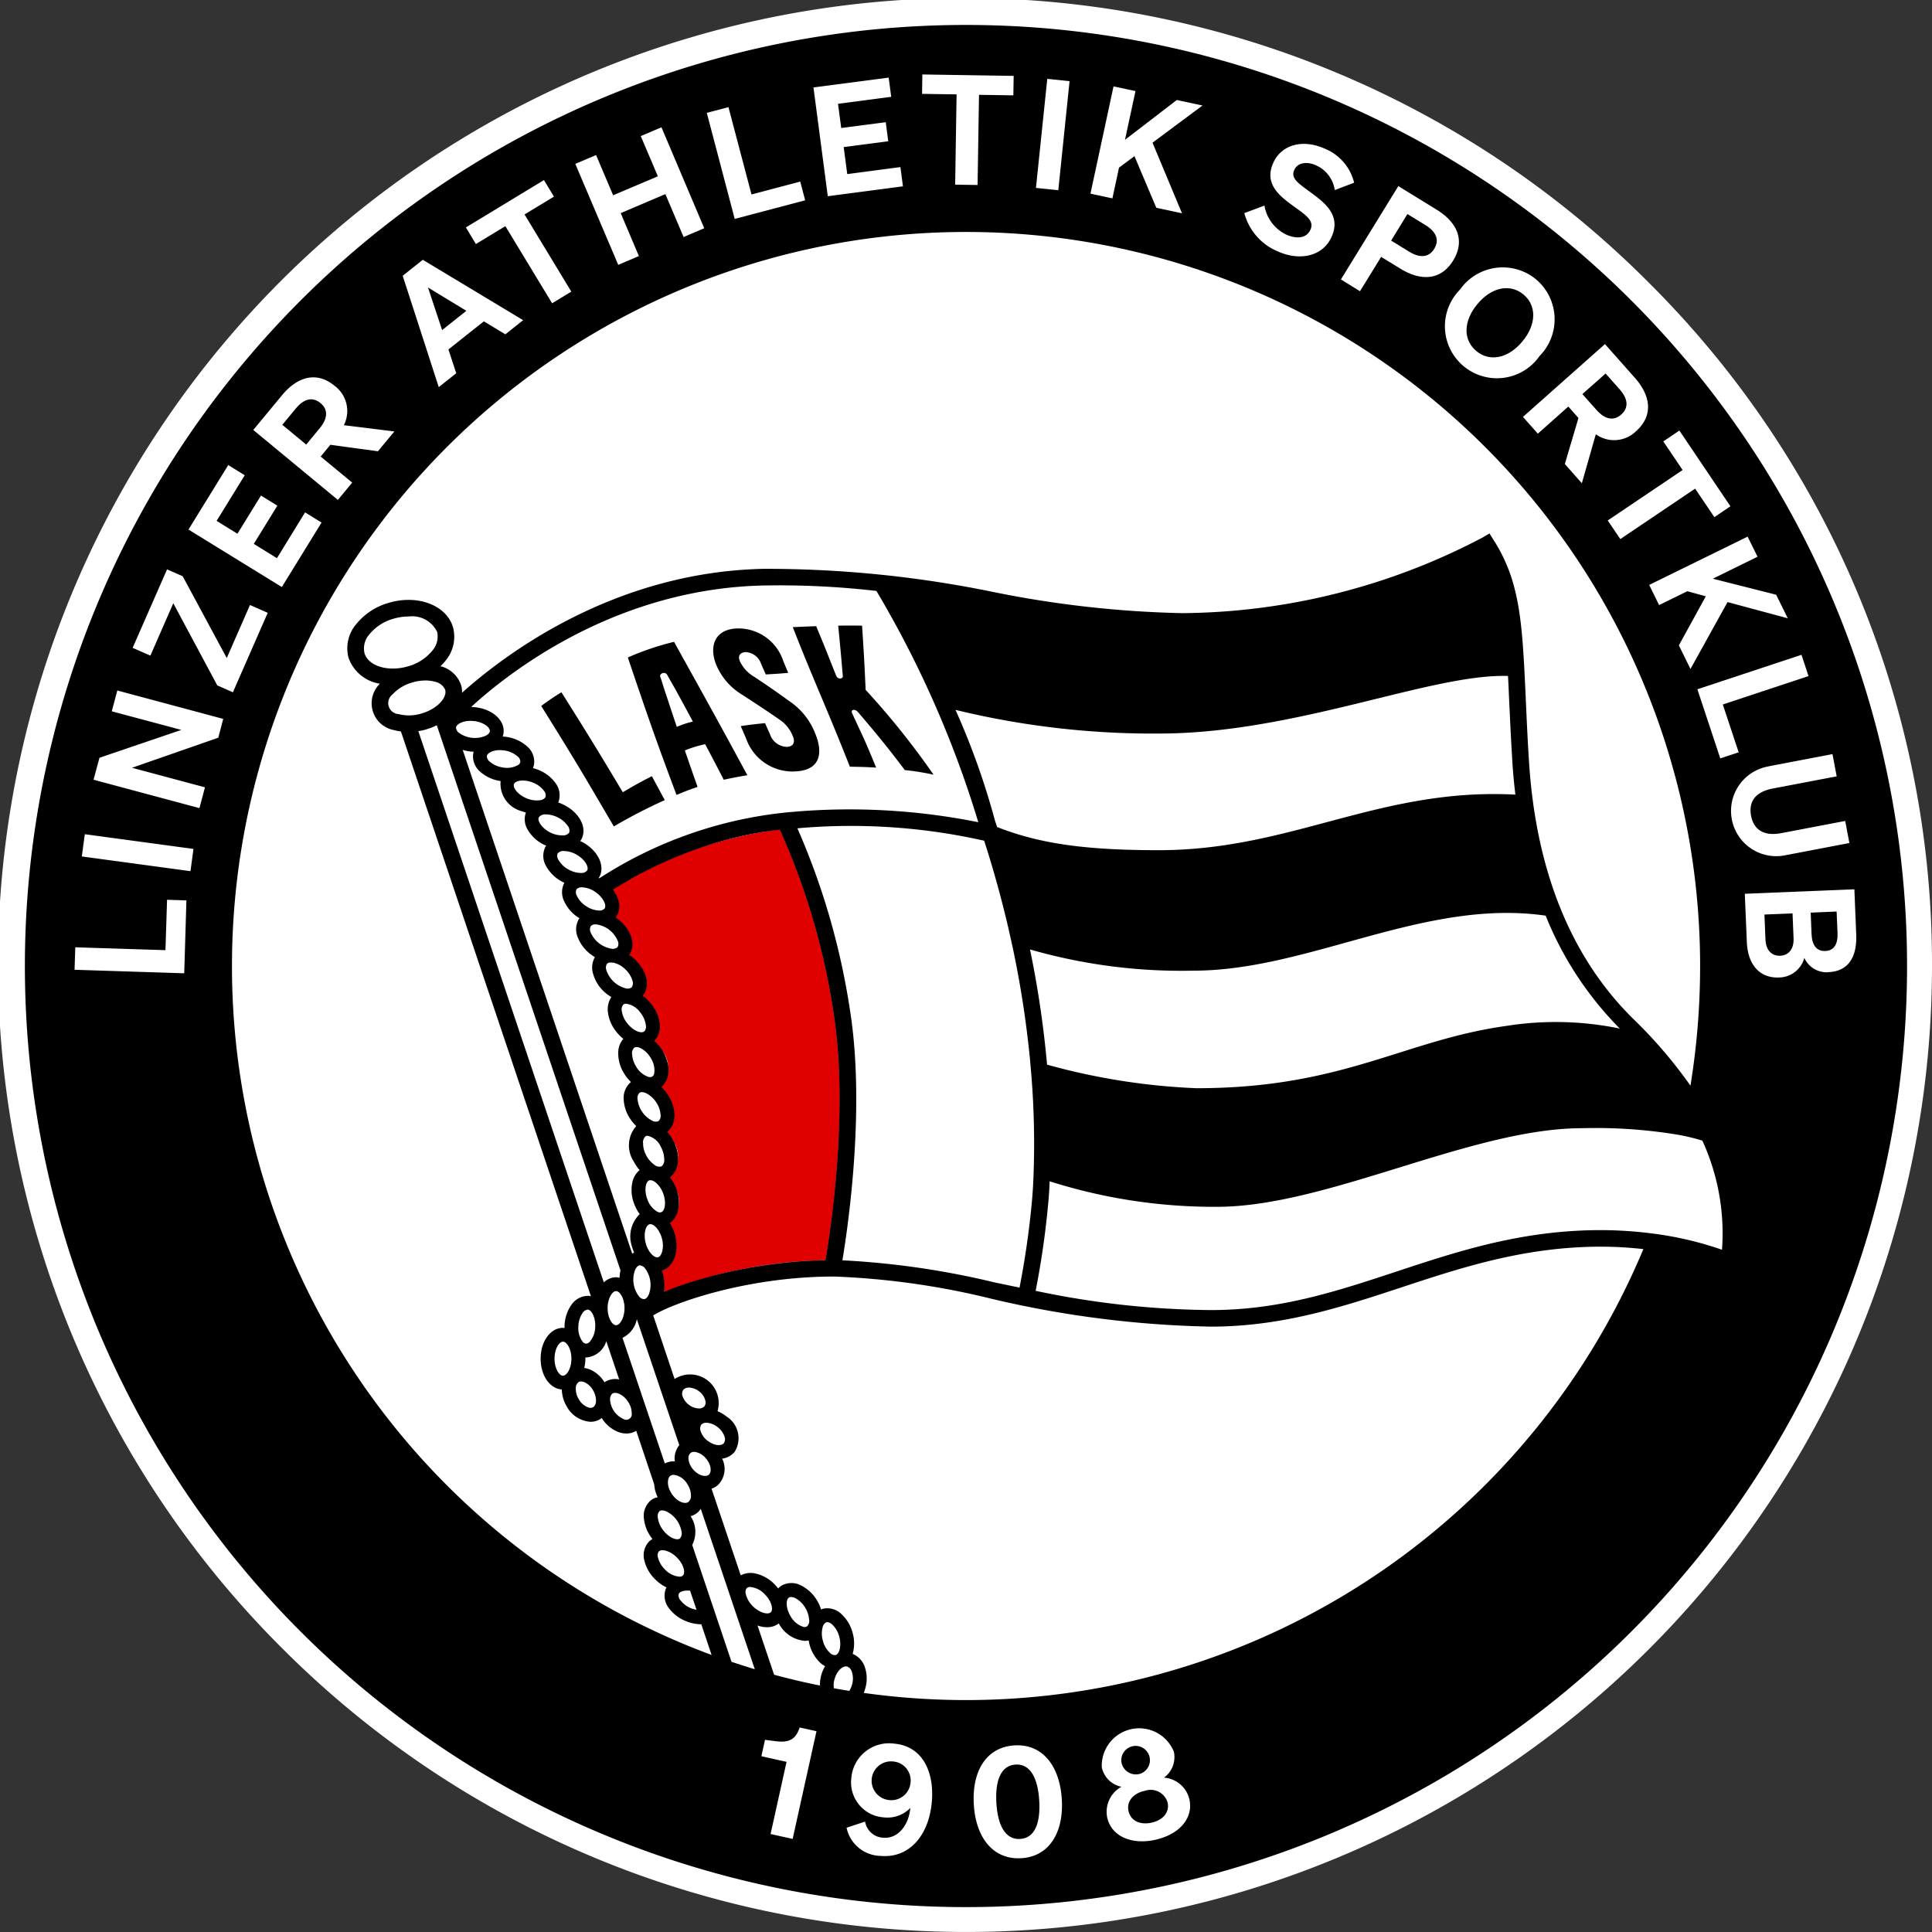 <svg id="Lask_Wappen" data-name="Lask Wappen" xmlns="http://www.w3.org/2000/svg" xmlns:xlink="http://www.w3.org/1999/xlink" width="135" height="135" viewBox="0 0 135 135">
  <rect x="0" y="0" width="135" height="135" fill="#333333" stroke="none"/>
  <defs>
    <clipPath id="clip-path">
      <rect id="Rechteck_136" data-name="Rechteck 136" width="135" height="135" fill="none"/>
    </clipPath>
  </defs>
  <g id="Gruppe_219" data-name="Gruppe 219" clip-path="url(#clip-path)">
    <path id="Pfad_196" data-name="Pfad 196" d="M135,67.5a67.5,67.5,0,0,1-115.228,47.73,67.5,67.5,0,1,1,95.457-95.461A67.064,67.064,0,0,1,135,67.5" fill="#fff"/>
    <path id="Pfad_197" data-name="Pfad 197" d="M109.284,156.6a2.666,2.666,0,0,1,.571,1.373,1.415,1.415,0,0,1-.389,1.165,2.935,2.935,0,0,1,.58.677,1.939,1.939,0,0,1-.093,2.547,2.9,2.9,0,0,1,.464.538,2.7,2.7,0,0,1,.473,1.41,1.391,1.391,0,0,1-.524,1.188,2.987,2.987,0,0,1,.459.655,1.96,1.96,0,0,1-.264,2.519,2.918,2.918,0,0,1,.445.779,2.035,2.035,0,0,1-.441,2.422,2.812,2.812,0,0,1,.381.863c.3,1.151-.116,2.223-.942,2.445a3.093,3.093,0,0,1,.163.617,2.983,2.983,0,0,1-.02.9,32.75,32.75,0,0,1,11.322-2.223c.427-2.535,1.6-10.556.575-17.191a48.75,48.75,0,0,0-3.769-12.888,28.823,28.823,0,0,0-11.7,4.186,1.575,1.575,0,0,1,.239,1.846,1.066,1.066,0,0,1-.07.084,2.026,2.026,0,0,1,.2.139,2.683,2.683,0,0,1,.891,1.188,1.389,1.389,0,0,1-.13,1.3,2.8,2.8,0,0,1,1.188,1.582,1.4,1.4,0,0,1-.241,1.271,2.863,2.863,0,0,1,.626.608" transform="translate(-63.783 -86.417)" fill="#e10000"/>
    <path id="Pfad_198" data-name="Pfad 198" d="M122.02,157.249a48.892,48.892,0,0,0-3.77-12.893l0-.016-.016,0a28.7,28.7,0,0,0-11.685,4.176.057.057,0,0,0-.016.012h0l-.016.012.012.016a1.561,1.561,0,0,1,.237,1.827.163.163,0,0,1-.036.04c-.008.012-.02.024-.032.04l-.012.016.016.012c.072.044.141.088.2.137a2.685,2.685,0,0,1,.883,1.18,1.369,1.369,0,0,1-.128,1.281l-.012.016.02.012a2.738,2.738,0,0,1,.406.313,2.653,2.653,0,0,1,.771,1.257,1.383,1.383,0,0,1-.237,1.253l-.012.016.016.016a2.857,2.857,0,0,1,.622.6,2.622,2.622,0,0,1,.566,1.361,1.4,1.4,0,0,1-.381,1.148l-.016.016.016.016a2.816,2.816,0,0,1,.574.671,1.924,1.924,0,0,1-.088,2.522l-.016.012.016.02a2.841,2.841,0,0,1,.462.534,2.7,2.7,0,0,1,.47,1.4,1.385,1.385,0,0,1-.518,1.172l-.016.012.016.016a3.047,3.047,0,0,1,.454.65,2.881,2.881,0,0,1,.25.694l.033.2a1.612,1.612,0,0,1-.54,1.6l-.02.012.016.016a2.865,2.865,0,0,1,.442.775,2.016,2.016,0,0,1-.434,2.4l-.016.008.012.016a2.89,2.89,0,0,1,.377.859c.293,1.136-.116,2.2-.928,2.421l-.024,0,.008.02a2.972,2.972,0,0,1,.165.614,2.915,2.915,0,0,1-.024.9v.008l0,.028.028-.012,0,0s.012,0,.016-.008a32.823,32.823,0,0,1,11.3-2.212h.02v-.016c.4-2.345,1.606-10.508.574-17.2M110.163,176.4a3.136,3.136,0,0,0-.02-.642,2.406,2.406,0,0,0-.048-.245c-.008-.04-.02-.08-.032-.12a.723.723,0,0,0-.024-.088l-.048-.145a1.2,1.2,0,0,0,.606-.406,1.621,1.621,0,0,0,.149-.209,1.98,1.98,0,0,0,.165-.373,2.593,2.593,0,0,0,.088-.406c0-.012,0-.024,0-.036a3.077,3.077,0,0,0,.012-.474s0,0,0,0c-.012-.12-.028-.245-.048-.369-.016-.064-.028-.124-.044-.189a1.277,1.277,0,0,0-.048-.165.621.621,0,0,0-.02-.068c-.028-.076-.056-.149-.088-.221a3.155,3.155,0,0,0-.213-.4,1.445,1.445,0,0,0,.538-.775,2.608,2.608,0,0,0-.108-1.658c-.016-.044-.036-.088-.052-.133-.012-.024-.024-.052-.036-.076a2.966,2.966,0,0,0-.213-.381,1.835,1.835,0,0,0-.132-.177v0a.864.864,0,0,0,.132-.108,1.4,1.4,0,0,0,.357-.6,2.158,2.158,0,0,0,.036-1.032,2.629,2.629,0,0,0-.132-.466c-.02-.052-.04-.108-.064-.161s-.048-.108-.076-.161a2.22,2.22,0,0,0-.12-.213,3.092,3.092,0,0,0-.325-.43.939.939,0,0,0,.116-.1,1.243,1.243,0,0,0,.189-.245,1.317,1.317,0,0,0,.133-.3,1.094,1.094,0,0,0,.04-.165,1.483,1.483,0,0,0,.036-.381,2.518,2.518,0,0,0-.076-.538,3.055,3.055,0,0,0-.4-.883,1.625,1.625,0,0,0-.1-.145,2.125,2.125,0,0,0-.217-.253c-.04-.044-.08-.084-.124-.124l0,0a.979.979,0,0,0,.116-.108,1.338,1.338,0,0,0,.261-.4,1.882,1.882,0,0,0,.1-1v0a2.785,2.785,0,0,0-.394-1.044,1.717,1.717,0,0,0-.12-.177,2.781,2.781,0,0,0-.285-.333,2.007,2.007,0,0,0-.165-.157,1.436,1.436,0,0,0,.381-1.168,2.664,2.664,0,0,0-.574-1.381,2.856,2.856,0,0,0-.293-.333,2.921,2.921,0,0,0-.321-.269,1.418,1.418,0,0,0,.233-1.269l-.048-.169a2.507,2.507,0,0,0-.145-.337,2.719,2.719,0,0,0-.2-.325,3.447,3.447,0,0,0-.249-.305c-.048-.048-.1-.1-.145-.141a2.588,2.588,0,0,0-.394-.309,1.153,1.153,0,0,0,.1-.169,1.237,1.237,0,0,0,.112-.369,1.63,1.63,0,0,0-.088-.759,2.4,2.4,0,0,0-.345-.638,2.893,2.893,0,0,0-.55-.558,1.731,1.731,0,0,0-.189-.133c.008,0,.012-.012.02-.016a.179.179,0,0,0,.024-.028.088.088,0,0,0,.012-.02,1.266,1.266,0,0,0,.181-.984c-.008-.048-.02-.1-.032-.145a2.184,2.184,0,0,0-.373-.723,0,0,0,0,0,0,0,28.706,28.706,0,0,1,11.653-4.168,49.175,49.175,0,0,1,3.762,12.869c1.024,6.67-.177,14.809-.574,17.17a32.778,32.778,0,0,0-11.279,2.212c.012-.076.024-.153.032-.233" transform="translate(-63.742 -86.382)" fill="#e10000"/>
    <path id="Pfad_199" data-name="Pfad 199" d="M315.1,158.706l.06,1.5c.032.779.349,1.2.956,1.181s.891-.474.859-1.253l-.064-1.506Z" transform="translate(-188.576 -94.935)"/>
    <path id="Pfad_200" data-name="Pfad 200" d="M278.083,67.867c.518-.458.5-1.072-.108-1.759L276.991,65l-1.622,1.438.988,1.108c.606.687,1.217.775,1.727.321" transform="translate(-164.799 -38.9)"/>
    <path id="Pfad_201" data-name="Pfad 201" d="M255.9,54.541c.919.763,2.208.53,3.212-.675s.992-2.518.076-3.281-2.216-.538-3.22.671-1,2.514-.068,3.285" transform="translate(-152.734 -30.007)"/>
    <path id="Pfad_202" data-name="Pfad 202" d="M70.088,4.34A65.759,65.759,0,1,0,135.848,70.1,65.761,65.761,0,0,0,70.088,4.34m58.873,45.5-5.987,1.984,1.108,3.341-1.285.426-1.6-4.83,7.276-2.409ZM125.4,41.5l-3.124,1.534,4.425,1.12.811,1.646-4.208-1.132-2.59,4.674-.811-1.65,1.883-3.429-1.293-.353-1.972.968-.691-1.409,6.878-3.373Zm-5.461-8.818,3.566,5.292-1.12.759-1.345-1.992-5.228,3.525-.879-1.3,5.232-3.525-1.349-2Zm-3.124-3.7c1.172,1.317,1.281,2.69.1,3.742a2.189,2.189,0,0,1-2.815.217l-.976,3.421-1.189-1.341.952-3.216-.707-.8L110.049,32.9l-1.04-1.172,5.73-5.087Zm-6.894-6.866a3.65,3.65,0,0,1,.257,5.348,3.635,3.635,0,1,1-5.569-4.63,3.652,3.652,0,0,1,5.312-.719m-6.955-4.875c1.5.92,2,2.2,1.168,3.558s-2.2,1.49-3.7.566L99.1,20.546l-1.478,2.4-1.333-.823L100.3,15.6Zm-12.022-.277A2.76,2.76,0,0,0,92.49,19c.735.321,1.413.237,1.674-.361.281-.642-.345-1.024-1.3-1.719S90.94,15.386,91.55,14c.586-1.337,2.108-1.674,3.562-1.036a3.457,3.457,0,0,1,2.1,2.4l-1.353.514a2.249,2.249,0,0,0-1.313-1.731c-.687-.3-1.3-.173-1.522.337-.241.546.221.875,1.048,1.482,1.008.735,2.249,1.618,1.578,3.152-.622,1.417-2.245,1.719-3.738,1.06a4.013,4.013,0,0,1-2.373-2.69ZM80.4,8.632l1.534.329L81.2,12.367l3.622-2.783,1.795.385-3.493,2.6,2.06,4.931-1.795-.385-1.526-3.606-1.08.8-.462,2.148-1.534-.329Zm-4.63-.526,1.558.161-.787,7.621-1.562-.161ZM67.041,7.8l6.38.1L73.4,9.259,71,9.223l-.1,6.3L69.333,15.5l.1-6.308-2.413-.036Zm-2.353.221.177,1.341-3.718.49.225,1.69,3.112-.406.173,1.333-3.112.406.249,1.887,3.714-.49.177,1.345-5.252.691-1-7.6ZM53.493,10.086l1.61,6.1,3.405-.9.345,1.309-4.923,1.3-1.951-7.412Zm-9.251,3.345,1.193,2.811,3.124-1.325-1.193-2.811,1.446-.614L51.8,18.546l-1.442.614-1.273-3L45.964,17.49l1.269,3-1.442.614-3-7.055ZM40.6,15.181l.7,1.156-2.056,1.245,3.268,5.393-1.341.815L37.905,18.4l-2.06,1.249-.7-1.16Zm-8.464,5.569,7.011,4.22-1.245.988-1.5-.907-2.477,1.964.546,1.662-1.221.972L30.73,21.867ZM22.29,30.223c1.12-1.357,2.465-1.674,3.682-.667a2.192,2.192,0,0,1,.646,2.751l3.529.438L29,34.13l-3.325-.454L25,34.5l2.2,1.819-1,1.209L20.29,32.64Zm-3.75,4.871,1.152.711-1.964,3.188,1.454.9,1.646-2.67,1.144.707-1.646,2.67,1.618,1L23.908,38.4l1.152.711-2.775,4.505L15.761,39.6Zm-4.276,7.288,1.092.478,3.08,5.718,1.622-3.706,1.241.546L18.865,50.97l-1.092-.482L14.7,44.75l-1.6,3.658-1.241-.542Zm1.2,28.224L7.8,70.36l.052-1.57,6.3.2.112-3.521,1.353.044ZM15.9,63.47,8.308,62.442l.209-1.554,7.593,1.028Zm1.943-9.324-6.031,2.1,5.1,1.365-.385,1.454-7.4-1.984.414-1.534L15.263,53.6,10.4,52.3l.389-1.454,7.4,1.984ZM18.8,70.1a51.294,51.294,0,0,1,102.588,0,52.157,52.157,0,0,1-.675,8.36,32.461,32.461,0,0,0-3.975-4.646c-4.389-4.312-6.85-10.42-7.316-18.145-.1-1.586-.161-3-.217-4.252-.241-5.244-.369-8.135-2.237-11.07l-.3-.474-.482.285A45.739,45.739,0,0,1,85.19,45.441,74.046,74.046,0,0,1,71.96,43.955a78.744,78.744,0,0,0-16-1.61c-10.54.213-18.186,6.059-21.085,8.661a1.611,1.611,0,0,0-.064-.534v0a2.05,2.05,0,0,0-1.442-1.325,3.86,3.86,0,0,0,.329-.353,2.6,2.6,0,0,0,.55-2.357C33.806,44.9,31.8,44.124,29.79,44.71a4.5,4.5,0,0,0-2.3,1.49,2.6,2.6,0,0,0-.546,2.357,2.77,2.77,0,0,0,2.192,1.815,1.906,1.906,0,0,0,.964,3.236,3.532,3.532,0,0,0,.506.1L43.884,93.172a.931.931,0,0,0-.185-.028c-.016,0-.032,0-.048,0A1.437,1.437,0,0,0,42.5,93.8a2.719,2.719,0,0,0-.462,1.421c0,.06,0,.116,0,.173-.036,0-.072-.012-.112-.012-.875,0-1.558.948-1.558,2.156,0,1.172.646,2.1,1.482,2.148a2.376,2.376,0,0,0,.321,1.148,2.047,2.047,0,0,0,1.686,1.112,1.28,1.28,0,0,0,.654-.177.714.714,0,0,0,.124-.092c.012.016.02.036.032.052a2.4,2.4,0,0,0,1.092.916,1.647,1.647,0,0,0,.606.12,1.321,1.321,0,0,0,.683-.189l1.257,3.742a2.358,2.358,0,0,0,.245.9,1.143,1.143,0,0,0-.454.193,1.415,1.415,0,0,0-.514,1.269,2.713,2.713,0,0,0,.55,1.393l.048.06a1.324,1.324,0,0,0-.241.185,1.409,1.409,0,0,0-.321,1.329,2.718,2.718,0,0,0,.747,1.3,2.976,2.976,0,0,0,.8.574c-.016.032-.04.064-.052.1a1.394,1.394,0,0,0,.221,1.349,2.707,2.707,0,0,0,1.193.907,2.82,2.82,0,0,0,1.068.217l.719,2.144A51.312,51.312,0,0,1,18.8,70.1M62,73.292a50.225,50.225,0,0,0-3.69-12.817,42.375,42.375,0,0,1,13.05.867c.6,1.851,1.148,3.807,1.63,5.842.056.233.108.47.161.707l.137.614c.052.229.1.458.145.675a70.734,70.734,0,0,1,1.116,7.308c.032.341.06.679.092,1.012l.008.112a59.859,59.859,0,0,1,.153,7.316c-.024.562-.06,1.116-.108,1.65a60.1,60.1,0,0,1-.863,5.991c-.6-.124-1.2-.249-1.787-.373a57.773,57.773,0,0,0-10.588-1.534c.458-2.775,1.57-10.725.546-17.37M48.992,91.975a2.4,2.4,0,0,0-.048-.245c-.008-.04-.02-.08-.032-.12a.723.723,0,0,0-.024-.088l-.048-.145a1.2,1.2,0,0,0,.606-.406,1.516,1.516,0,0,0,.149-.209,1.98,1.98,0,0,0,.165-.373,1.918,1.918,0,0,0,.088-.406c0-.012,0-.024,0-.036a2.307,2.307,0,0,0,.012-.474s0,0,0,0a3.006,3.006,0,0,0-.048-.369,1.581,1.581,0,0,0-.04-.189c-.016-.056-.032-.112-.052-.165a.619.619,0,0,0-.02-.068c-.028-.076-.056-.149-.088-.221a3.158,3.158,0,0,0-.213-.4,1.444,1.444,0,0,0,.538-.775,2.606,2.606,0,0,0-.1-1.658c-.016-.044-.036-.088-.056-.133-.012-.024-.024-.052-.036-.076a3.471,3.471,0,0,0-.213-.381,1.841,1.841,0,0,0-.133-.177,1.217,1.217,0,0,0,.133-.112,1.4,1.4,0,0,0,.357-.6,2.109,2.109,0,0,0,.036-1.032,2.628,2.628,0,0,0-.133-.466c-.02-.052-.04-.1-.064-.161s-.048-.108-.076-.161a2.228,2.228,0,0,0-.12-.213,2.683,2.683,0,0,0-.325-.43v0a1.392,1.392,0,0,0,.116-.1,1.245,1.245,0,0,0,.189-.245,1.316,1.316,0,0,0,.133-.3,1.1,1.1,0,0,0,.04-.165,1.484,1.484,0,0,0,.036-.381,2.518,2.518,0,0,0-.076-.538,2.856,2.856,0,0,0-.4-.883,1.631,1.631,0,0,0-.1-.145,3.272,3.272,0,0,0-.217-.253c-.04-.044-.08-.084-.124-.124a.992.992,0,0,0,.112-.112,1.339,1.339,0,0,0,.261-.4,1.922,1.922,0,0,0,.1-1v0a2.893,2.893,0,0,0-.4-1.044c-.036-.06-.076-.12-.116-.177a2.781,2.781,0,0,0-.285-.333,2,2,0,0,0-.165-.157,1.436,1.436,0,0,0,.381-1.168,2.664,2.664,0,0,0-.574-1.381,2.855,2.855,0,0,0-.293-.333,2.479,2.479,0,0,0-.321-.269,1.418,1.418,0,0,0,.233-1.269l-.048-.169a2.508,2.508,0,0,0-.145-.337,2.726,2.726,0,0,0-.2-.325,2.859,2.859,0,0,0-.249-.305c-.048-.048-.1-.1-.145-.141a2.586,2.586,0,0,0-.394-.309,1.149,1.149,0,0,0,.1-.169,1.237,1.237,0,0,0,.112-.369,1.626,1.626,0,0,0-.084-.759,2.141,2.141,0,0,0-.149-.325,2.176,2.176,0,0,0-.2-.313,2.893,2.893,0,0,0-.55-.558,1.737,1.737,0,0,0-.189-.133c.008,0,.012-.012.02-.016a.175.175,0,0,0,.024-.028.087.087,0,0,0,.016-.02,1.271,1.271,0,0,0,.177-.984c-.008-.048-.02-.1-.032-.145a2.113,2.113,0,0,0-.369-.727s-.008-.012-.012-.016c.253-.157.57-.353.952-.566.076-.044.157-.092.241-.137L46.683,64l.446-.241c.466-.249.988-.51,1.566-.779.229-.1.47-.213.715-.317.369-.161.759-.321,1.16-.474.137-.052.273-.1.41-.153.161-.06.325-.12.494-.177.116-.044.233-.084.353-.12l.442-.145c.185-.06.369-.116.562-.169.775-.225,1.59-.426,2.433-.582l.55-.1.566-.084c.233-.032.466-.06.7-.084a48.805,48.805,0,0,1,3.77,12.889c1.02,6.633-.149,14.656-.578,17.19-.321.008-.638.016-.952.032-.562.028-1.12.068-1.662.124-.285.028-.562.06-.839.092s-.546.072-.815.112-.53.08-.787.124c-.285.048-.566.1-.839.153-.217.044-.43.084-.638.133-.992.213-1.9.458-2.714.707-.1.032-.2.06-.293.092s-.2.068-.3.1c-.181.06-.357.12-.526.181a.471.471,0,0,1-.08.028q-.331.12-.626.241l-.024.012c-.068.024-.133.052-.2.076,0,0,0-.008,0-.016.012-.076.024-.153.032-.233a3.136,3.136,0,0,0-.02-.642m3.02,11.283a1.366,1.366,0,0,1-.466-.671.5.5,0,0,1,.048-.434.469.469,0,0,1,.361-.132H52l.012,0a1.363,1.363,0,0,1,.747.321,1.388,1.388,0,0,1,.45.618.512.512,0,0,1-.036.482c-.177.217-.7.193-1.16-.189m.1,2.4c-.213.177-.715.068-1.092-.377a1.313,1.313,0,0,1-.321-.723.493.493,0,0,1,.133-.414.374.374,0,0,1,.257-.084.635.635,0,0,1,.173.024,1.292,1.292,0,0,1,.659.434l.008.008c.369.446.4.952.185,1.132m-.285-4.8a.5.5,0,0,1-.406.165,1.219,1.219,0,0,1-.7-.257,1.287,1.287,0,0,1-.418-.542.521.521,0,0,1,.024-.494.488.488,0,0,1,.4-.165,1.231,1.231,0,0,1,.7.257,1.121,1.121,0,0,1,.458.707.437.437,0,0,1-.064.329m-1.221,5.429a1.5,1.5,0,0,1,.269.839.545.545,0,0,1-.185.438c-.253.169-.787-.024-1.152-.566s-.333-1.112-.084-1.281a.414.414,0,0,1,.217-.056,1.269,1.269,0,0,1,.936.626M48.63,111a.354.354,0,0,1,.253-.08,1.119,1.119,0,0,1,.185.02,1.758,1.758,0,0,1,.819.486c.474.474.618,1.064.426,1.257a.344.344,0,0,1-.253.084,1.561,1.561,0,0,1-1.008-.506,1.759,1.759,0,0,1-.482-.823.47.47,0,0,1,.06-.438m.044-2.811a.311.311,0,0,1,.181-.052.786.786,0,0,1,.265.056,1.925,1.925,0,0,1,1.088,1.4.546.546,0,0,1-.112.51c-.221.161-.787-.068-1.185-.606a1.759,1.759,0,0,1-.357-.879.487.487,0,0,1,.12-.426m1.337,5.79c.068-.173.389-.277.8-.233l.45,1.333a2.081,2.081,0,0,1-.365-.1,1.748,1.748,0,0,1-.763-.57.478.478,0,0,1-.116-.426m-.265-9.275a1.4,1.4,0,0,0-.707.145l-2.955-8.778a1.846,1.846,0,0,0,1-1.3l2.967,8.8a1.469,1.469,0,0,0-.321,1.064.453.453,0,0,0,.012.072M30.035,51.107a2.9,2.9,0,0,1,1.373-.823,3.184,3.184,0,0,1,.916-.137,2.44,2.44,0,0,1,.683.092.986.986,0,0,1,.691.554c.149.514-.494,1.321-1.658,1.662a2.941,2.941,0,0,1-1.6.04.77.77,0,0,1-.406-1.389M28.06,48.232a1.472,1.472,0,0,1,.349-1.317,3.328,3.328,0,0,1,1.7-1.092,3.827,3.827,0,0,1,1.04-.149,1.937,1.937,0,0,1,1.988,1.08,1.491,1.491,0,0,1-.349,1.321,3.309,3.309,0,0,1-1.707,1.088c-1.373.4-2.759-.024-3.024-.932m4.3,5.336a4.464,4.464,0,0,0,.755-.293L45.948,91.369a2.686,2.686,0,0,0-.064.514,1,1,0,0,0-.245-.036,1.253,1.253,0,0,0-.855.357L31.822,53.685a4.355,4.355,0,0,0,.542-.116m38.587,6.481a45.65,45.65,0,0,0-13.568-.667A29.491,29.491,0,0,0,44.47,63.968a.439.439,0,0,0-.044-.024c.008-.016.024-.028.032-.044.434-.759-.048-1.823-1.1-2.421a2.346,2.346,0,0,0-.225-.112,1.022,1.022,0,0,0,.1-.157c.394-.783-.145-1.819-1.225-2.365a3.1,3.1,0,0,0-.414-.173c0-.008.012-.016.016-.024a1.411,1.411,0,0,0-.217-1.353,2.707,2.707,0,0,0-1.193-.907,3.05,3.05,0,0,0-.369-.12,1.117,1.117,0,0,0,.076-.257,1.4,1.4,0,0,0-.5-1.273,2.711,2.711,0,0,0-1.353-.638,3.205,3.205,0,0,0-.337-.036,1.172,1.172,0,0,0,.06-.261c.1-.871-.771-1.654-1.972-1.787a2.452,2.452,0,0,0-.293-.02c2.642-2.421,10.1-8.28,20.474-8.488a59.341,59.341,0,0,1,7.846.381,72.989,72.989,0,0,1,7.119,16.162M69.358,52.2a58.311,58.311,0,0,0,14.23,1.654c9.528,0,19.017-4.2,24.377-4.023.028.514.052,1.056.076,1.634.06,1.253.124,2.678.221,4.268.048.815.124,1.606.217,2.389-9.524-.494-15.624,3.883-24.915,3.883-5.176,0-8.348-.462-11.3-1.618-.016-.044-.028-.092-.044-.141l-.1-.293A52.237,52.237,0,0,0,69.358,52.2M48.811,84.1a.541.541,0,0,1-.506-.12,1.861,1.861,0,0,1-.566-.667,1.767,1.767,0,0,1-.213-.847.54.54,0,0,1,.193-.482.268.268,0,0,1,.12-.024,1.352,1.352,0,0,1,.948.811,1.844,1.844,0,0,1,.217.847.54.54,0,0,1-.193.482m-.012,3.2a.341.341,0,0,1-.261-.024,1.587,1.587,0,0,1-.711-.875c-.241-.626-.128-1.225.128-1.325a.267.267,0,0,1,.084-.012.612.612,0,0,1,.337.137,1.763,1.763,0,0,1,.55.779c.241.626.128,1.225-.128,1.321M36.151,56.527a2.708,2.708,0,0,0,1.357.638c.02,0,.04,0,.064.008a1.986,1.986,0,0,0,1.45,2.1,2.929,2.929,0,0,0,.317.1,1.381,1.381,0,0,0,.1,1.156,2.647,2.647,0,0,0,1.16,1.092c.056.024.108.044.161.068a.671.671,0,0,0-.048.064,1.4,1.4,0,0,0,.04,1.365,2.706,2.706,0,0,0,1.06,1.056c.072.04.145.072.213.108a1.434,1.434,0,0,0-.02,1.277,2.7,2.7,0,0,0,.976,1.136c.036.02.072.04.1.06a1.416,1.416,0,0,0-.128,1.313,2.7,2.7,0,0,0,.9,1.2c.1.076.2.145.305.209a1.478,1.478,0,0,0-.133,1.132A2.728,2.728,0,0,0,44.8,71.89a2.985,2.985,0,0,0,.51.377,1.552,1.552,0,0,0-.245,1.02,2.691,2.691,0,0,0,.574,1.381,2.836,2.836,0,0,0,.51.518,1.457,1.457,0,0,0-.357.9,2.644,2.644,0,0,0,.422,1.542,3,3,0,0,0,.466.574,1.441,1.441,0,0,0-.51,1.185,2.687,2.687,0,0,0,.478,1.421,2.878,2.878,0,0,0,.4.474,2.045,2.045,0,0,0-.173,2.477,3.082,3.082,0,0,0,.41.6,1.508,1.508,0,0,0-.494.791,2.615,2.615,0,0,0,.124,1.59,2.941,2.941,0,0,0,.377.695,2.166,2.166,0,0,0-.542,2.261,3.376,3.376,0,0,0,.149.43,1.037,1.037,0,0,0-.133.068L34.922,54.994a2.983,2.983,0,0,0,.538.116,2.185,2.185,0,0,0,.229.012c-.012.044-.024.088-.032.133a1.408,1.408,0,0,0,.494,1.273m7.469,6.89a.485.485,0,0,1-.406.177h-.044a1.833,1.833,0,0,1-.875-.253,1.732,1.732,0,0,1-.683-.667.49.49,0,0,1-.06-.438.53.53,0,0,1,.462-.173,1.829,1.829,0,0,1,.867.253c.582.333.875.863.739,1.1m.566,1.506c.554.373.807.928.655,1.156a.481.481,0,0,1-.418.141,1.777,1.777,0,0,1-.9-.321,1.717,1.717,0,0,1-.626-.715.471.471,0,0,1-.024-.442.464.464,0,0,1,.389-.141h.028a1.765,1.765,0,0,1,.9.321m-1.819-4.152a.533.533,0,0,1-.478.2h-.04a1.879,1.879,0,0,1-.811-.2c-.6-.305-.92-.823-.8-1.064a.564.564,0,0,1,.514-.2,1.889,1.889,0,0,1,.815.209,1.828,1.828,0,0,1,.671.562.536.536,0,0,1,.124.5m-1.654-2.49a.5.5,0,0,1-.381.225,1.789,1.789,0,0,1-.944-.133c-.618-.253-.98-.743-.879-1,.06-.149.3-.241.614-.241a1.889,1.889,0,0,1,.711.145,1.785,1.785,0,0,1,.767.57.494.494,0,0,1,.112.43m-1.919-2.229a1.6,1.6,0,0,1-1.116.161,1.757,1.757,0,0,1-.867-.4.482.482,0,0,1-.2-.394c.02-.112.141-.221.325-.3a1.469,1.469,0,0,1,.586-.108,2.286,2.286,0,0,1,.365.032,1.778,1.778,0,0,1,.863.4.471.471,0,0,1,.2.394.334.334,0,0,1-.157.213m8.179,35.275c.088-.185.2-.3.313-.313a.068.068,0,0,1,.028,0,.515.515,0,0,1,.357.221,1.91,1.91,0,0,1,.253,1.827c-.084.185-.2.3-.313.313a.473.473,0,0,1-.385-.217,1.914,1.914,0,0,1-.253-1.827m1.634-10.4a.482.482,0,0,1-.442-.024,1.9,1.9,0,0,1-1.024-1.534.472.472,0,0,1,.145-.418.277.277,0,0,1,.157-.044.751.751,0,0,1,.285.068,1.786,1.786,0,0,1,.711.634,1.762,1.762,0,0,1,.313.9.477.477,0,0,1-.145.418m-.3-3.333a.34.34,0,0,1-.137.225.346.346,0,0,1-.261.024,1.564,1.564,0,0,1-.867-.727,1.778,1.778,0,0,1-.277-.827.54.54,0,0,1,.153-.494.291.291,0,0,1,.149-.036.691.691,0,0,1,.293.076,1.738,1.738,0,0,1,.687.663,1.572,1.572,0,0,1,.261,1.1m-.7-2.931c-.217.169-.787-.052-1.193-.582a1.759,1.759,0,0,1-.377-.875.491.491,0,0,1,.116-.426.3.3,0,0,1,.189-.056,1.481,1.481,0,0,1,1.008.638,1.751,1.751,0,0,1,.373.875.48.48,0,0,1-.116.426m-.863-3.088a.494.494,0,0,1-.434.072A1.926,1.926,0,0,1,44.96,70.38a.5.5,0,0,1,.048-.442.336.336,0,0,1,.237-.084c.052,0,.1.008.157.008a.18.18,0,0,1,.044,0,1.777,1.777,0,0,1,.831.458l.008.008a1.758,1.758,0,0,1,.5.8.485.485,0,0,1-.048.442m-.992-2.795a.48.48,0,0,1-.426.112,1.92,1.92,0,0,1-1.454-1.136.483.483,0,0,1,.008-.442.408.408,0,0,1,.333-.12.864.864,0,0,1,.092.008,1.9,1.9,0,0,1,1.454,1.136.474.474,0,0,1-.008.442M35.7,52.978c.667.072,1.148.446,1.12.715-.012.116-.124.233-.305.321a1.893,1.893,0,0,1-1.835-.2.468.468,0,0,1-.225-.377c.024-.225.438-.47,1.02-.47a2.043,2.043,0,0,1,.225.016M46.229,94.007c0,.671-.317,1.189-.59,1.189s-.59-.518-.59-1.189.317-1.193.59-1.193.59.522.59,1.193m-2.048,1.321a1.6,1.6,0,0,1-.41,1.056.348.348,0,0,1-.225.1.015.015,0,0,1-.012,0,.354.354,0,0,1-.229-.129,1.6,1.6,0,0,1-.3-1.088,1.759,1.759,0,0,1,.281-.907.508.508,0,0,1,.357-.253s.008,0,.008,0c.116,0,.241.108.341.281a1.771,1.771,0,0,1,.189.936m-1.164,3.847a.33.33,0,0,1,.169-.044.736.736,0,0,1,.269.064,1.368,1.368,0,0,1,.582.562,1.432,1.432,0,0,1,.2.735.535.535,0,0,1-.2.442.438.438,0,0,1-.317.02,1.26,1.26,0,0,1-.7-.606,1.356,1.356,0,0,1-.193-.787.482.482,0,0,1,.2-.385m.835-.859a1.7,1.7,0,0,0-.446-.128,2.828,2.828,0,0,0,.08-.65.6.6,0,0,0-.008-.084h.008a.3.3,0,0,0,.06,0,1.593,1.593,0,0,0,1.4-1.14l.9,2.674a1.359,1.359,0,0,0-1.008.185l-.016.016a2.292,2.292,0,0,0-.968-.875m1.522,1.662a.342.342,0,0,1,.185-.048.72.72,0,0,1,.253.052,1.442,1.442,0,0,1,.642.554,1.4,1.4,0,0,1,.265.807.389.389,0,0,1-.6.4,1.58,1.58,0,0,1-.911-1.361.513.513,0,0,1,.165-.406m2.321-10.528c-.169-.65.008-1.233.273-1.3a.271.271,0,0,1,.056-.008c.265,0,.654.406.811,1.012a1.757,1.757,0,0,1,.02.875c-.056.233-.169.394-.293.426a.272.272,0,0,1-.056.008c-.269,0-.659-.414-.811-1.012m26.871-20.5a38.257,38.257,0,0,0,11.428,1.478c8.047,0,16.138-5.063,24.59-3.843a23.81,23.81,0,0,0,5.18,7.89,22.069,22.069,0,0,0-7.93-.185c-7.179,1-11.4,4.353-21.655,4.353A45.883,45.883,0,0,1,75.754,76.99c-.016-.2-.036-.406-.056-.614a70.81,70.81,0,0,0-1.132-7.424M42.519,97.536c0,.671-.317,1.189-.59,1.189s-.59-.518-.59-1.189.317-1.189.59-1.189.59.518.59,1.189m11.187,21.181-2.746-8.167a1.988,1.988,0,0,0-.112-2.008,1.361,1.361,0,0,0,.381-.173,1.27,1.27,0,0,0,.329-.341l3.774,11.207q-.819-.247-1.626-.518m1.064-5.148a.35.35,0,0,1,.249-.08,1.574,1.574,0,0,1,1.008.506c.474.474.618,1.064.426,1.257s-.787.048-1.261-.422a1.794,1.794,0,0,1-.482-.823.47.47,0,0,1,.06-.438m3.208,17.523-1.542-.341,1.116-5.043-1.759-.394.253-1.144.691.088c.976.137,1.454-.1,1.731-.952l1.176.261Zm1.976-11.351a2.7,2.7,0,0,0-.072.634c-1.076-.217-2.144-.47-3.2-.755l-1.16-3.441a2.012,2.012,0,0,0,.675.12,1.305,1.305,0,0,0,.815-.265c0,.008,0,.012.008.02a2.277,2.277,0,0,0,1.811,1.2,1.141,1.141,0,0,0,.265-.036c.02.1.036.2.064.305a2.746,2.746,0,0,0,.771,1.285,1.819,1.819,0,0,0,.313.217,2.549,2.549,0,0,0-.293.719m-2.229-5.517a.266.266,0,0,1,.145-.036.677.677,0,0,1,.293.076,1.746,1.746,0,0,1,.691.663,1.857,1.857,0,0,1,.277.827.53.53,0,0,1-.157.494.33.33,0,0,1-.261.02,1.57,1.57,0,0,1-.867-.723c-.349-.57-.353-1.181-.12-1.321m2.373,3.032a1.755,1.755,0,0,1-.024-.952.489.489,0,0,1,.269-.353.311.311,0,0,1,.06-.008.569.569,0,0,1,.349.173,1.731,1.731,0,0,1,.478.823,1.806,1.806,0,0,1,.044.871c-.052.233-.161.4-.289.434a.489.489,0,0,1-.41-.165,1.731,1.731,0,0,1-.478-.823m.8,2.714c.145-.586.526-.936.811-.936a.222.222,0,0,1,.072.008.541.541,0,0,1,.329.349,1.5,1.5,0,0,1,.032.879,1.784,1.784,0,0,1-.2.474c-.361-.056-.723-.116-1.084-.185a1.591,1.591,0,0,1,.036-.59m6.81,8.545c-.209,2.357-1.6,3.939-3.57,3.762a2.474,2.474,0,0,1-2.385-1.968l1.293-.43a1.35,1.35,0,0,0,1.261,1.128c1.032.088,1.791-.859,1.9-2.08a2.221,2.221,0,0,1-1.847.659,2.449,2.449,0,0,1-2.277-2.73,2.643,2.643,0,0,1,3.012-2.421c1.964.177,2.8,1.964,2.614,4.08m6.256,3.923c-1.964.12-3.18-1.421-3.321-3.754s.875-4.007,2.839-4.128c1.947-.12,3.164,1.421,3.309,3.754s-.879,4.011-2.827,4.128m9.348-1.281c-1.638.353-3.064-.237-3.353-1.582a2,2,0,0,1,1-2.128,1.748,1.748,0,0,1-1.373-1.361A2.614,2.614,0,0,1,84.616,125a1.777,1.777,0,0,1-.691,1.811,1.974,1.974,0,0,1,1.779,1.526c.289,1.345-.759,2.465-2.4,2.819m-13.219-9.765a51.7,51.7,0,0,1-7.139-.5,2.508,2.508,0,0,0,.128-.394,2.446,2.446,0,0,0-.072-1.466,1.49,1.49,0,0,0-.831-.867,2.7,2.7,0,0,0-.008-1.494,2.746,2.746,0,0,0-.771-1.285,1.412,1.412,0,0,0-1.317-.369c-.036.012-.072.032-.108.048a3.01,3.01,0,0,0-.293-.65,2.735,2.735,0,0,0-1.092-1.024,1.414,1.414,0,0,0-1.369,0,1.381,1.381,0,0,0-.249.2,3.382,3.382,0,0,0-.253-.293,2.662,2.662,0,0,0-1.4-.763,1.464,1.464,0,0,0-.96.141l-2.04-6.055a1.39,1.39,0,0,0,.426-.237,1.583,1.583,0,0,0,.313-1.863,1.351,1.351,0,0,0,.871-.47,1.792,1.792,0,0,0-.55-2.465,2.634,2.634,0,0,0-.642-.381,2,2,0,0,0-3-2.249l-1.494-4.441c1.341-.855,6.549-2.718,12.628-2.718A53.976,53.976,0,0,1,71.8,93.332a72.255,72.255,0,0,0,15.4,1.964c5.015,0,9.247-1.4,13.343-2.751,4.064-1.341,8.264-2.726,13.351-2.831a26.909,26.909,0,0,1,3.529.165,51.311,51.311,0,0,1-47.341,31.512m52.834-31.468a23.969,23.969,0,0,0-5.039-1.156,28.089,28.089,0,0,0-4.007-.209c-5.26.1-9.548,1.518-13.692,2.887-4.192,1.385-8.151,2.694-12.978,2.694a61.085,61.085,0,0,1-12.243-1.345,59.223,59.223,0,0,0,.879-6.111c.048-.5.08-1.02.1-1.542a37.954,37.954,0,0,0,11.7,1.783c7.689,0,17.784-5.493,25.5-5.493a35.076,35.076,0,0,1,6.874.486c.518.1,1.032.229,1.534.381a15.544,15.544,0,0,1,1.373,7.625m3.2-33.769,4.521-.863.293,1.554-4.465.851c-1.269.241-1.694.964-1.518,1.9s.843,1.458,2.112,1.217l4.465-.851.293,1.542-4.517.863a3.16,3.16,0,1,1-1.185-6.208m4.24,14.371a1.708,1.708,0,0,1-1.686-1A1.852,1.852,0,0,1,126.9,70.9c-1.345.056-2.184-.883-2.249-2.5l-.141-3.349,7.657-.313.128,3.152c.068,1.666-.618,2.582-1.931,2.634" transform="translate(-2.591 -2.597)"/>
    <path id="Pfad_203" data-name="Pfad 203" d="M245.1,39.679c.365-.59.173-1.172-.61-1.654l-1.265-.775-1.136,1.855,1.261.775c.783.482,1.393.381,1.751-.2" transform="translate(-144.882 -22.293)"/>
    <path id="Pfad_204" data-name="Pfad 204" d="M153.158,306.521a1.355,1.355,0,1,0-.249,2.7,1.348,1.348,0,0,0,1.49-1.229,1.332,1.332,0,0,0-1.241-1.47" transform="translate(-90.772 -183.439)"/>
    <path id="Pfad_205" data-name="Pfad 205" d="M174.714,307.066c-1.056.064-1.437,1.169-1.345,2.69s.606,2.574,1.662,2.51,1.425-1.168,1.333-2.69-.606-2.574-1.65-2.51" transform="translate(-103.747 -183.767)"/>
    <path id="Pfad_206" data-name="Pfad 206" d="M307.049,159.03l.072,1.739c.032.767.442,1.164,1.032,1.14.574-.024.964-.454.932-1.221l-.072-1.739Z" transform="translate(-183.758 -95.126)"/>
    <path id="Pfad_207" data-name="Pfad 207" d="M51.8,69.756c-.538-.446-1.14-.333-1.727.373l-.944,1.144,1.67,1.381.944-1.144c.586-.707.582-1.321.056-1.755" transform="translate(-29.402 -41.588)"/>
    <path id="Pfad_208" data-name="Pfad 208" d="M77.161,51.66l-2.682-1.63.988,2.975Z" transform="translate(-44.573 -29.941)"/>
    <path id="Pfad_209" data-name="Pfad 209" d="M196.5,305.714a1,1,0,1,0-1.345-.715,1.026,1.026,0,0,0,1.345.715" transform="translate(-116.78 -181.788)"/>
    <path id="Pfad_210" data-name="Pfad 210" d="M197.47,311.583c-.815.173-1.269.751-1.128,1.4.145.679.791,1,1.606.823s1.273-.731,1.128-1.409a1.235,1.235,0,0,0-1.606-.811" transform="translate(-117.488 -186.445)"/>
    <path id="Pfad_211" data-name="Pfad 211" d="M99.884,127.457c-1.52-2.535-2.173-3.628-4.286-6.981a15.95,15.95,0,0,0-1.414.955c2.767,4.429,3.251,5.323,5.075,8.417a36.592,36.592,0,0,1,3.557-1.838c-.365-.677-.544-1.009-.9-1.673-.832.426-1.25.659-2.029,1.121" transform="translate(-56.366 -72.101)"/>
    <path id="Pfad_212" data-name="Pfad 212" d="M109.261,112.8c1.323,3.914,1.98,5.824,3.4,9.6.6-.249.893-.364,1.472-.559-.36-1.02-.537-1.529-.889-2.549a8.1,8.1,0,0,1,1.418-.436c.524.987.787,1.487,1.3,2.484.625-.137.963-.2,1.649-.316-2.068-3.83-3.194-5.843-5.123-9.322a19.37,19.37,0,0,0-3.228,1.093m4.547,4.481a6.045,6.045,0,0,0-1.125.371c-.29-.862-.434-1.294-.714-2.147-.2-.579-.343-1.088-.435-1.332-.105-.272.352-.413.482-.15.112.221.392.681.69,1.227.439.8.66,1.207,1.1,2.031" transform="translate(-65.389 -66.854)"/>
    <path id="Pfad_213" data-name="Pfad 213" d="M129.43,114.433c-.951-.693-1.451-1.032-2.424-1.685a2.487,2.487,0,0,1-1.025-1.092c-.177-.4.023-.62.366-.651a1.194,1.194,0,0,1,1.114.832c.129.292.194.437.325.73.628-.039.942-.052,1.566-.112-.138-.327-.206-.49-.342-.816a3.3,3.3,0,0,0-3.407-2.277c-1.545.158-1.744,1.454-1.26,2.578a4.436,4.436,0,0,0,1.785,2.039c1.06.688,1.609,1.048,2.668,1.779a2.464,2.464,0,0,1,.869,1.1c.212.478.01.736-.363.767a1.265,1.265,0,0,1-1.213-.856c-.141-.318-.212-.477-.354-.8-.673.067-1.017.108-1.7.206.153.355.229.532.381.887a3.438,3.438,0,0,0,3.607,2.267c1.629-.151,1.746-1.362,1.213-2.644a4.816,4.816,0,0,0-1.809-2.256" transform="translate(-74.275 -65.439)"/>
    <path id="Pfad_214" data-name="Pfad 214" d="M142.8,108.866c-.654-.012-.987-.012-1.669,0,.137,1.378.2,2.063.322,3.512.024.222-.337.269-.457-.009-.363-.879-.61-1.555-1.058-2.632-.139-.334-.208-.5-.344-.834-.639.022-.965.036-1.635.067,1.446,3.705,2.348,5.589,3.989,9.752.71.008,1.087.019,1.836.062-.181-.44-.271-.656-.449-1.082-.459-1.1-.838-1.841-1.237-2.737-.1-.231.192-.322.432-.045,1.231,1.454,1.867,2.2,3.257,4.036a17.856,17.856,0,0,1,2.008.323,55.283,55.283,0,0,0-4.746-5.928c-.084-1.886-.135-2.734-.249-4.484" transform="translate(-82.562 -65.147)"/>
  </g>
</svg>
